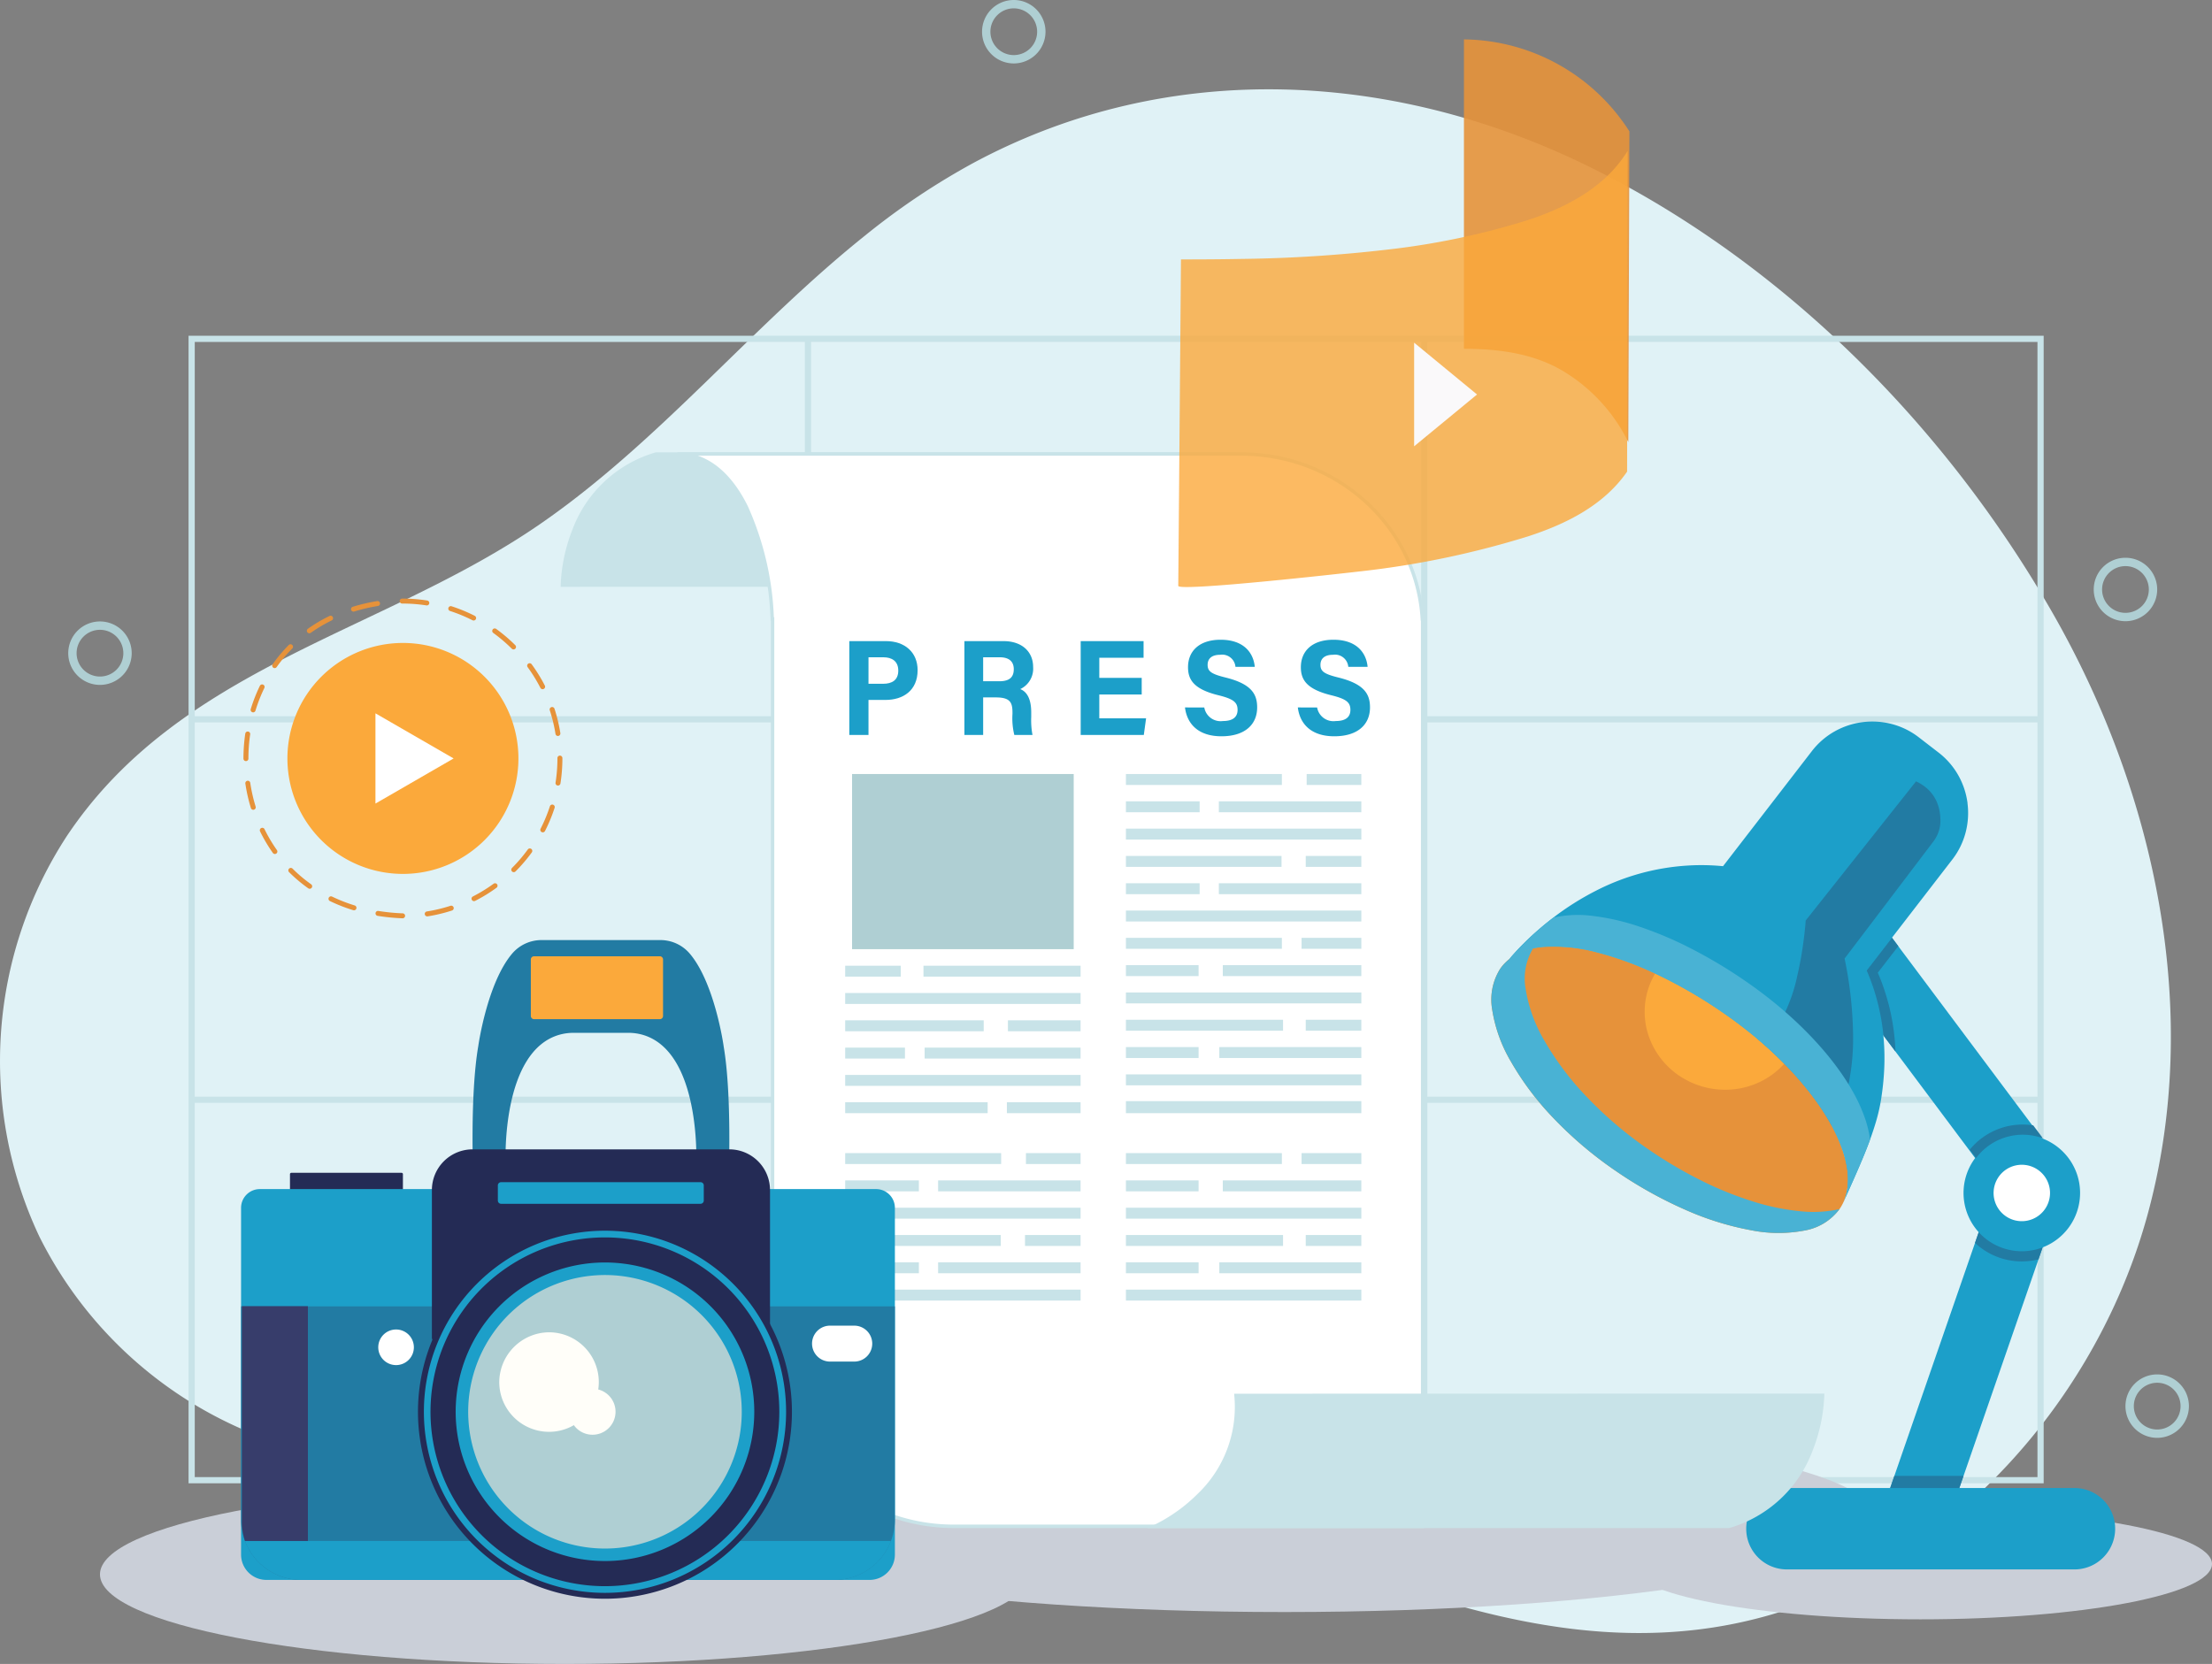 <svg id="グループ_69" data-name="グループ 69" xmlns="http://www.w3.org/2000/svg" xmlns:xlink="http://www.w3.org/1999/xlink" width="301.959" height="227.188" viewBox="0 0 301.959 227.188">
  <rect x="0" y="0" width="301.959" height="227.188" fill="#808080" stroke="none"/>
  <defs>
    <clipPath id="clip-path">
      <rect id="長方形_1770" data-name="長方形 1770" width="301.959" height="227.188" fill="none"/>
    </clipPath>
    <clipPath id="clip-path-3">
      <rect id="長方形_1767" data-name="長方形 1767" width="22.589" height="54.985" fill="none"/>
    </clipPath>
    <clipPath id="clip-path-4">
      <rect id="長方形_1768" data-name="長方形 1768" width="61.351" height="59.568" fill="none"/>
    </clipPath>
  </defs>
  <g id="グループ_68" data-name="グループ 68" clip-path="url(#clip-path)">
    <g id="グループ_67" data-name="グループ 67" transform="translate(0 0)">
      <g id="グループ_66" data-name="グループ 66" clip-path="url(#clip-path)">
        <path id="パス_325" data-name="パス 325" d="M65.873,569.159a4.331,4.331,0,1,1,4.331-4.331,4.336,4.336,0,0,1-4.331,4.331m0-7.521a3.19,3.19,0,1,0,3.19,3.19,3.193,3.193,0,0,0-3.19-3.19" transform="translate(-52.226 -475.647)" fill="#afcfd3"/>
        <path id="パス_326" data-name="パス 326" d="M889.892,8.663a4.331,4.331,0,1,1,4.331-4.331,4.336,4.336,0,0,1-4.331,4.331m0-7.521a3.19,3.19,0,1,0,3.19,3.19,3.193,3.193,0,0,0-3.19-3.19" transform="translate(-751.502 -0.001)" fill="#afcfd3"/>
        <path id="パス_327" data-name="パス 327" d="M1892.362,511.716a4.331,4.331,0,1,1,4.331-4.331,4.336,4.336,0,0,1-4.331,4.331m0-7.521a3.19,3.19,0,1,0,3.19,3.19,3.193,3.193,0,0,0-3.19-3.19" transform="translate(-1602.216 -426.9)" fill="#afcfd3"/>
        <path id="パス_328" data-name="パス 328" d="M1920.971,1248.26a4.331,4.331,0,1,1,4.33-4.331,4.336,4.336,0,0,1-4.33,4.331m0-7.521a3.19,3.19,0,1,0,3.19,3.19,3.193,3.193,0,0,0-3.19-3.19" transform="translate(-1626.493 -1051.944)" fill="#afcfd3"/>
        <path id="パス_329" data-name="パス 329" d="M118.191,100.437c-15.457,12.328-28.118,28.207-44.492,39.49C52.119,154.8,24.543,159.337,9.083,182.569a56.226,56.226,0,0,0-3.7,54.643,56.02,56.02,0,0,0,45.3,30.753c17.943,1.333,34.382-6.563,51.961-8.05,50.31-4.257,97.49,48.238,147.513,25.808,20.944-9.391,36.913-29.4,42.957-51.346,7.591-27.564,1.216-57.737-13.027-82.526C265.6,126.64,243.78,104.564,217.673,91.477c-26.851-13.46-57.864-15.312-84.749-.9a97.658,97.658,0,0,0-14.733,9.858" transform="translate(0 -68.356)" fill="#e0f2f6"/>
        <path id="パス_330" data-name="パス 330" d="M339.133,302.817H170.023V459.5H423.264V302.817ZM255,303.664h83.285v51.1H255Zm83.285,103.043H255v-51.1h83.285ZM170.87,303.664h83.284v51.1H170.87Zm0,51.945h83.284v51.1H170.87Zm83.284,103.043H170.87v-51.1h83.284Zm84.132,0H255v-51.1h83.285Zm84.132,0H339.133v-51.1h83.285Zm0-51.945H339.133v-51.1h83.285ZM339.133,303.664h83.285v51.1H339.133Z" transform="translate(-144.284 -256.976)" fill="#c8e3e8"/>
        <path id="パス_331" data-name="パス 331" d="M90.15,1351.354c0,6.757,28.4,12.234,63.442,12.234s63.442-5.478,63.442-12.234-28.4-12.234-63.442-12.234S90.15,1344.6,90.15,1351.354" transform="translate(-76.503 -1136.4)" fill="#cacfd8"/>
        <path id="パス_332" data-name="パス 332" d="M1468.72,1368.273c0,4.171,17.824,7.553,39.81,7.553s39.81-3.382,39.81-7.553-17.823-7.553-39.81-7.553-39.81,3.382-39.81,7.553" transform="translate(-1246.381 -1154.731)" fill="#cacfd8"/>
        <path id="パス_333" data-name="パス 333" d="M626.082,1294.993c0,7.188,36.063,13.015,80.55,13.015s80.55-5.827,80.55-13.015-36.064-13.015-80.55-13.015-80.55,5.827-80.55,13.015" transform="translate(-531.304 -1087.908)" fill="#cacfd8"/>
        <path id="パス_334" data-name="パス 334" d="M1681.985,867.114l-3.573,2.673-3.574,2.673-11.748-15.708-11.749-15.708,3.574-2.673,3.573-2.673,11.749,15.709Z" transform="translate(-1401.355 -709.186)" fill="#1c9fc9"/>
        <path id="パス_335" data-name="パス 335" d="M1718.73,1094.872l-5.76,16.644-5.76,16.644-.286.828-.286.828-1.153,3.331-1.153,3.331-4.216-1.459-4.217-1.46.647-1.871.647-1.871.287-.828.287-.828,6.265-18.1,6.265-18.1,4.217,1.459Z" transform="translate(-1439.168 -926.651)" fill="#1c9fc9"/>
        <path id="パス_336" data-name="パス 336" d="M1786.518,1031.362a7.955,7.955,0,1,1-2.33-5.625,7.931,7.931,0,0,1,2.33,5.625" transform="translate(-1502.567 -868.48)" fill="#1c9fc9"/>
        <path id="パス_337" data-name="パス 337" d="M1805.421,1054.369a3.852,3.852,0,1,1-1.128-2.723,3.841,3.841,0,0,1,1.128,2.723" transform="translate(-1525.573 -891.487)" fill="#fff"/>
        <path id="パス_338" data-name="パス 338" d="M1619.11,1353.181h-39.4a5.557,5.557,0,0,1,0-11.113h39.4a5.557,5.557,0,0,1,0,11.113" transform="translate(-1335.853 -1138.901)" fill="#1c9fc9"/>
        <path id="パス_339" data-name="パス 339" d="M1393.064,888.305c-.04.09-.081.178-.125.266s-.089.174-.136.259-.1.17-.149.253-.105.165-.161.246a7.541,7.541,0,0,1-4.717,2.924,19,19,0,0,1-7.349-.025,39.857,39.857,0,0,1-8.993-2.8,57.784,57.784,0,0,1-9.649-5.408,53.077,53.077,0,0,1-8.443-7.2,39.291,39.291,0,0,1-5.726-7.645,19.973,19.973,0,0,1-2.547-7.1,7.883,7.883,0,0,1,1.1-5.555c.086-.125.176-.246.271-.362s.193-.23.3-.339.208-.214.319-.316.225-.2.342-.292a9.032,9.032,0,0,1,5.076-1.721,22.825,22.825,0,0,1,7.045.8,45.313,45.313,0,0,1,8.291,3.084,65.287,65.287,0,0,1,8.814,5.142,58.174,58.174,0,0,1,8.085,6.695,41.639,41.639,0,0,1,5.723,7.017,21.5,21.5,0,0,1,2.931,6.609,8.737,8.737,0,0,1-.294,5.472" transform="translate(-1141.375 -724.256)" fill="#e6923a"/>
        <path id="パス_340" data-name="パス 340" d="M1504.474,856.876a10.166,10.166,0,0,1-1.729,3.8,10.5,10.5,0,0,1-3,2.743,10.889,10.889,0,0,1-3.858,1.436,11.224,11.224,0,0,1-8.239-1.855,10.894,10.894,0,0,1-2.87-2.951,10.5,10.5,0,0,1-1.535-3.764,10.212,10.212,0,0,1,1.795-7.968,10.5,10.5,0,0,1,3-2.742,10.889,10.889,0,0,1,3.858-1.436,11.224,11.224,0,0,1,8.239,1.856,10.891,10.891,0,0,1,2.87,2.951,10.487,10.487,0,0,1,1.535,3.764,10.16,10.16,0,0,1-.066,4.172" transform="translate(-1258.548 -716.216)" fill="#fba93b"/>
        <path id="パス_341" data-name="パス 341" d="M1423.482,661.9a10.477,10.477,0,0,0-1.253-3.794,10.316,10.316,0,0,0-2.7-3.121l-.674-.52-.674-.52-.674-.52-.674-.52a10.313,10.313,0,0,0-3.7-1.82,10.513,10.513,0,0,0-7.781,1,10.317,10.317,0,0,0-3.121,2.7l-3.4,4.406-3.4,4.406-2.664,3.45-2.664,3.45a30.207,30.207,0,0,0-4.957-.078,31.591,31.591,0,0,0-12.387,3.426,37.934,37.934,0,0,0-5.789,3.645,40.783,40.783,0,0,0-4.009,3.485c-1.019,1.012-1.712,1.812-2.048,2.217a9.035,9.035,0,0,1,5.076-1.721,22.817,22.817,0,0,1,7.044.8,45.276,45.276,0,0,1,8.291,3.084,65.294,65.294,0,0,1,8.814,5.142q.623.43,1.229.87t1.192.887q.586.448,1.153.9t1.114.917q1.7,1.438,3.2,2.926t2.779,2.988c.851,1,1.627,2,2.319,2.994a30.649,30.649,0,0,1,1.827,2.943,22.174,22.174,0,0,1,1.33,2.913,15.03,15.03,0,0,1,.738,2.739,9.932,9.932,0,0,1,.11,2.5,7.024,7.024,0,0,1-.553,2.208h0c.591-1.319,1.164-2.589,1.7-3.817s1.042-2.416,1.492-3.569.846-2.273,1.171-3.366a24.729,24.729,0,0,0,.743-3.208q.1-.649.18-1.282t.134-1.249q.056-.617.09-1.217t.047-1.185a31.244,31.244,0,0,0-.2-4.3,30.19,30.19,0,0,0-.778-4.149q-.284-1.088-.648-2.14t-.8-2.062l2.447-3.169,2.447-3.169,3.4-4.406,3.4-4.406a10.32,10.32,0,0,0,1.82-3.7,10.485,10.485,0,0,0,.253-3.988" transform="translate(-1154.893 -552.232)" fill="#1c9fc9"/>
        <path id="パス_342" data-name="パス 342" d="M1686.25,854.726a30.227,30.227,0,0,1,.658,3.235,30.84,30.84,0,0,1,.306,3.336l-.823-1.1-.823-1.1q-.118-1.192-.327-2.36t-.505-2.3q-.285-1.088-.648-2.141t-.8-2.062l1.727-2.236,1.727-2.236.428.573.428.573-1.4,1.811-1.4,1.811q.44,1.008.8,2.061t.648,2.14" transform="translate(-1428.462 -717.724)" fill="#227ba3"/>
        <path id="パス_343" data-name="パス 343" d="M1596.811,728.907a54.419,54.419,0,0,1,1.162,10.725,30.344,30.344,0,0,1-.758,7.047,16.594,16.594,0,0,1-1.4,3.865,6.587,6.587,0,0,1-.75,1.178h0a30.8,30.8,0,0,0-1.827-2.943c-.693-.993-1.468-1.994-2.319-2.994s-1.78-2-2.779-2.988-2.069-1.967-3.2-2.926h0c1.384-.19,2.486-1.294,3.36-2.845a22.135,22.135,0,0,0,2-5.521,50.42,50.42,0,0,0,.959-5.378c.183-1.456.247-2.419.247-2.419l3.764-4.747,3.764-4.747,3.764-4.747,3.764-4.747a6.054,6.054,0,0,1,1.714,1.164,5.15,5.15,0,0,1,1.016,1.409,5.741,5.741,0,0,1,.483,1.479,7.108,7.108,0,0,1,.116,1.374,4.6,4.6,0,0,1-.069.748,4.715,4.715,0,0,1-.487,1.406,4.826,4.826,0,0,1-.405.633l-3.029,3.994-3.029,3.994-3.029,3.994Z" transform="translate(-1345.007 -598.036)" fill="#227ba3"/>
        <path id="パス_344" data-name="パス 344" d="M1392.489,890.963a7.542,7.542,0,0,1-4.719,2.919,19.007,19.007,0,0,1-7.348-.027,39.861,39.861,0,0,1-8.99-2.8,57.8,57.8,0,0,1-9.645-5.406,53.069,53.069,0,0,1-8.443-7.2,39.276,39.276,0,0,1-5.726-7.645,19.972,19.972,0,0,1-2.547-7.1,7.882,7.882,0,0,1,1.1-5.555q.129-.187.271-.363t.3-.339q.154-.163.319-.315t.343-.292a6.572,6.572,0,0,1,.7-.486,7.345,7.345,0,0,1,.779-.406,8.476,8.476,0,0,1,.852-.327q.444-.143.921-.248a8.006,8.006,0,0,0-1.012,5.564,20.216,20.216,0,0,0,2.581,7.07,39.451,39.451,0,0,0,5.719,7.6,53.1,53.1,0,0,0,8.4,7.161,59.267,59.267,0,0,0,7.321,4.324,47.559,47.559,0,0,0,7.084,2.857,31.352,31.352,0,0,0,6.419,1.315,16.562,16.562,0,0,0,5.326-.3" transform="translate(-1141.375 -725.883)" fill="#49b2d4"/>
        <path id="パス_345" data-name="パス 345" d="M1410.053,855.926q-.36.986-.776,2t-.875,2.077q-.458,1.058-.952,2.158t-1.008,2.247h0A7.036,7.036,0,0,0,1407,862.2a9.949,9.949,0,0,0-.11-2.5,15.047,15.047,0,0,0-.739-2.739,22.212,22.212,0,0,0-1.33-2.913,30.658,30.658,0,0,0-1.827-2.943c-.693-.993-1.468-1.994-2.32-2.994s-1.78-2-2.779-2.988-2.069-1.967-3.2-2.926q-.547-.462-1.114-.917t-1.154-.9q-.586-.448-1.192-.887t-1.229-.87a65.267,65.267,0,0,0-8.815-5.142,45.3,45.3,0,0,0-8.291-3.084,22.82,22.82,0,0,0-7.045-.8,9.032,9.032,0,0,0-5.076,1.72c.168-.2.425-.5.769-.882s.772-.832,1.283-1.339,1.1-1.067,1.775-1.657,1.421-1.209,2.244-1.835a15.31,15.31,0,0,1,5.272-.237,31.335,31.335,0,0,1,6.418,1.462,50.9,50.9,0,0,1,7.134,3.026,66.538,66.538,0,0,1,7.423,4.453q.623.43,1.229.87t1.192.888q.586.448,1.153.9t1.114.917q1.7,1.438,3.2,2.926c1,.989,1.927,1.988,2.779,2.988s1.627,2,2.319,2.994a30.688,30.688,0,0,1,1.827,2.943q.445.821.8,1.624t.629,1.58a15.844,15.844,0,0,1,.449,1.525,12.677,12.677,0,0,1,.261,1.46" transform="translate(-1154.775 -700.321)" fill="#49b2d4"/>
        <path id="パス_346" data-name="パス 346" d="M1777.087,1018.816l-.431-.575-.43-.575a9.329,9.329,0,0,1,7.231-3.425q.365,0,.724.028t.708.082l.662.885.662.884a7.982,7.982,0,0,0-6.374.378,7.989,7.989,0,0,0-2.752,2.32" transform="translate(-1507.335 -860.701)" fill="#227ba3"/>
        <path id="パス_347" data-name="パス 347" d="M1790.183,1113.42l-.282.815-.282.815a9.211,9.211,0,0,1-1.117.209,9.5,9.5,0,0,1-1.16.071,9.306,9.306,0,0,1-6.389-2.527l.253-.73.253-.731a7.96,7.96,0,0,0,8.724,2.077" transform="translate(-1511.347 -943.104)" fill="#227ba3"/>
        <path id="パス_348" data-name="パス 348" d="M1714.465,1331.122l-.286.828-.287.829h-9.444l.287-.829.287-.828h9.443Z" transform="translate(-1446.423 -1129.613)" fill="#227ba3"/>
        <path id="パス_349" data-name="パス 349" d="M507.125,427.427s0-14.086,12.781-17.893h78.333s-12.234,5.425-11.039,17.875Z" transform="translate(-430.355 -347.538)" fill="#c8e3e8"/>
        <path id="パス_350" data-name="パス 350" d="M598.031,407.992l-1.006.447a22.124,22.124,0,0,0-5.908,4.232,16.406,16.406,0,0,0-4.994,13.408l.025.256-80.331.018h-.233v-.233a22.961,22.961,0,0,1,1.614-7.605A17.264,17.264,0,0,1,518.531,408l.033-.01h79.467Zm-90.394,10.679a22.893,22.893,0,0,0-1.581,7.214l79.58-.018a16.873,16.873,0,0,1,5.162-13.538,23.4,23.4,0,0,1,5.163-3.871H518.632a16.809,16.809,0,0,0-11,10.213" transform="translate(-429.046 -346.229)" fill="#c8e3e8"/>
        <path id="パス_351" data-name="パス 351" d="M687.821,409.452c13.174,0,23.942,9.961,24.7,22.521h.044V555.866h-64c-13.174,0-23.942-9.96-24.7-22.521h-.044V431.973h-.045c-.594-10.835-4.581-22.522-12.95-22.522Z" transform="translate(-518.361 -347.467)" fill="#fff"/>
        <path id="パス_352" data-name="パス 352" d="M623.65,532.27h-.059V430.9h-.032l-.012-.221a40.4,40.4,0,0,0-3.535-15.233c-2.289-4.624-5.464-7.068-9.181-7.068v-.467h76.991c13.136,0,24.038,9.874,24.918,22.521h.059v124.36h-64.23c-13.136,0-24.038-9.875-24.918-22.521M712.332,430.9H712.3l-.013-.219c-.754-12.506-11.5-22.3-24.467-22.3H613.633c2.7.935,5.014,3.26,6.8,6.861A40.687,40.687,0,0,1,624,430.432h.057V531.8h.031l.013.22c.754,12.506,11.5,22.3,24.467,22.3h63.763Z" transform="translate(-518.361 -346.159)" fill="#c8e3e8"/>
        <path id="パス_353" data-name="パス 353" d="M1132.747,1258.434s0,14.086-12.781,17.893h-78.333s12.234-5.425,11.04-17.875Z" transform="translate(-883.947 -1067.929)" fill="#c8e3e8"/>
        <path id="パス_354" data-name="パス 354" d="M1034.366,1275.252l1.006-.447a22.137,22.137,0,0,0,5.908-4.232,16.406,16.406,0,0,0,4.994-13.408l-.024-.256,80.331-.018h.233v.234a22.965,22.965,0,0,1-1.614,7.606,17.264,17.264,0,0,1-11.334,10.511l-.033.01h-79.467Zm90.394-10.679a22.892,22.892,0,0,0,1.581-7.214l-79.58.018a16.873,16.873,0,0,1-5.162,13.538,23.387,23.387,0,0,1-5.163,3.87h77.329a16.808,16.808,0,0,0,11-10.213" transform="translate(-877.78 -1066.62)" fill="#c8e3e8"/>
        <path id="パス_355" data-name="パス 355" d="M765.856,578.229h5.007c2.572,0,4.318,1.533,4.318,3.969,0,2.784-1.991,4.062-4.379,4.062h-2.327v4.786h-2.619Zm2.619,5.825h2c1.211,0,2.067-.494,2.067-1.8s-.9-1.816-2.013-1.816h-2.052Z" transform="translate(-649.918 -490.695)" fill="#1c9fc9"/>
        <path id="パス_356" data-name="パス 356" d="M872.219,585.916v5.13h-2.558V578.229h5.319c2.639,0,4.06,1.539,4.06,3.519a3.08,3.08,0,0,1-1.759,3.033c.6.234,1.5.9,1.5,3.189v.633a10.809,10.809,0,0,0,.174,2.443h-2.481a9.514,9.514,0,0,1-.253-2.878v-.187c0-1.4-.334-2.065-2.285-2.065Zm0-2.206h2.194c1.433,0,1.986-.577,1.986-1.649,0-1.043-.643-1.626-1.923-1.626h-2.257Z" transform="translate(-738.009 -490.695)" fill="#1c9fc9"/>
        <path id="パス_357" data-name="パス 357" d="M982.838,585.518h-5.789v3.256h6.386l-.31,2.271h-8.616V578.229h8.583V580.5h-6.043v2.746h5.789Z" transform="translate(-826.984 -490.695)" fill="#1c9fc9"/>
        <path id="パス_358" data-name="パス 358" d="M1071.179,586.248a2.261,2.261,0,0,0,2.549,1.851c1.4,0,1.995-.584,1.995-1.523,0-1.043-.584-1.5-2.654-2.006-3.294-.819-4.109-2.087-4.109-3.818,0-2.234,1.578-3.751,4.444-3.751,3.214,0,4.494,1.829,4.668,3.7h-2.637a1.822,1.822,0,0,0-2.1-1.645c-1.062,0-1.7.465-1.7,1.375,0,.891.514,1.252,2.47,1.733,3.521.878,4.292,2.265,4.292,4.072,0,2.34-1.672,3.946-4.872,3.946-3.073,0-4.691-1.6-4.981-3.938Z" transform="translate(-906.783 -489.654)" fill="#1c9fc9"/>
        <path id="パス_359" data-name="パス 359" d="M1172.9,586.248a2.261,2.261,0,0,0,2.549,1.851c1.4,0,1.995-.584,1.995-1.523,0-1.043-.584-1.5-2.654-2.006-3.294-.819-4.109-2.087-4.109-3.818,0-2.234,1.578-3.751,4.444-3.751,3.214,0,4.495,1.829,4.668,3.7h-2.637a1.822,1.822,0,0,0-2.1-1.645c-1.062,0-1.7.465-1.7,1.375,0,.891.514,1.252,2.47,1.733,3.521.878,4.293,2.265,4.293,4.072,0,2.34-1.672,3.946-4.872,3.946-3.073,0-4.691-1.6-4.981-3.938Z" transform="translate(-993.101 -489.654)" fill="#1c9fc9"/>
        <rect id="長方形_1715" data-name="長方形 1715" width="30.256" height="23.913" transform="translate(116.314 105.681)" fill="#afcfd3"/>
        <rect id="長方形_1716" data-name="長方形 1716" width="19.449" height="1.493" transform="translate(128.061 172.35)" fill="#c8e3e8"/>
        <rect id="長方形_1717" data-name="長方形 1717" width="10.062" height="1.493" transform="translate(115.375 172.35)" fill="#c8e3e8"/>
        <rect id="長方形_1718" data-name="長方形 1718" width="19.449" height="1.493" transform="translate(128.061 161.166)" fill="#c8e3e8"/>
        <rect id="長方形_1719" data-name="長方形 1719" width="10.062" height="1.493" transform="translate(115.375 161.166)" fill="#c8e3e8"/>
        <rect id="長方形_1720" data-name="長方形 1720" width="7.461" height="1.493" transform="translate(140.049 157.438)" fill="#c8e3e8"/>
        <rect id="長方形_1721" data-name="長方形 1721" width="21.289" height="1.493" transform="translate(115.375 157.438)" fill="#c8e3e8"/>
        <rect id="長方形_1722" data-name="長方形 1722" width="32.136" height="1.493" transform="translate(115.375 176.079)" fill="#c8e3e8"/>
        <rect id="長方形_1723" data-name="長方形 1723" width="32.136" height="1.493" transform="translate(115.375 164.894)" fill="#c8e3e8"/>
        <rect id="長方形_1724" data-name="長方形 1724" width="7.588" height="1.493" transform="translate(139.922 168.622)" fill="#c8e3e8"/>
        <rect id="長方形_1725" data-name="長方形 1725" width="21.241" height="1.493" transform="translate(115.375 168.622)" fill="#c8e3e8"/>
        <rect id="長方形_1726" data-name="長方形 1726" width="19.449" height="1.493" transform="translate(115.375 150.493)" fill="#c8e3e8"/>
        <rect id="長方形_1727" data-name="長方形 1727" width="10.062" height="1.493" transform="translate(137.449 150.493)" fill="#c8e3e8"/>
        <rect id="長方形_1728" data-name="長方形 1728" width="8.159" height="1.493" transform="translate(115.375 143.037)" fill="#c8e3e8"/>
        <rect id="長方形_1729" data-name="長方形 1729" width="21.289" height="1.493" transform="translate(126.221 143.037)" fill="#c8e3e8"/>
        <rect id="長方形_1730" data-name="長方形 1730" width="32.136" height="1.493" transform="translate(115.375 135.581)" fill="#c8e3e8"/>
        <rect id="長方形_1731" data-name="長方形 1731" width="32.136" height="1.493" transform="translate(115.375 146.765)" fill="#c8e3e8"/>
        <rect id="長方形_1732" data-name="長方形 1732" width="18.91" height="1.493" transform="translate(115.375 139.309)" fill="#c8e3e8"/>
        <rect id="長方形_1733" data-name="長方形 1733" width="9.919" height="1.493" transform="translate(137.591 139.309)" fill="#c8e3e8"/>
        <rect id="長方形_1734" data-name="長方形 1734" width="7.588" height="1.493" transform="translate(115.375 131.853)" fill="#c8e3e8"/>
        <rect id="長方形_1735" data-name="長方形 1735" width="21.448" height="1.493" transform="translate(126.063 131.853)" fill="#c8e3e8"/>
        <rect id="長方形_1736" data-name="長方形 1736" width="32.136" height="1.644" transform="translate(153.699 150.342)" fill="#c8e3e8"/>
        <rect id="長方形_1737" data-name="長方形 1737" width="32.136" height="1.493" transform="translate(153.699 146.69)" fill="#c8e3e8"/>
        <rect id="長方形_1738" data-name="長方形 1738" width="19.449" height="1.493" transform="translate(166.385 120.593)" fill="#c8e3e8"/>
        <rect id="長方形_1739" data-name="長方形 1739" width="10.062" height="1.493" transform="translate(153.699 120.593)" fill="#c8e3e8"/>
        <rect id="長方形_1740" data-name="長方形 1740" width="19.449" height="1.493" transform="translate(166.385 109.409)" fill="#c8e3e8"/>
        <rect id="長方形_1741" data-name="長方形 1741" width="10.062" height="1.493" transform="translate(153.699 109.409)" fill="#c8e3e8"/>
        <rect id="長方形_1742" data-name="長方形 1742" width="8.159" height="1.493" transform="translate(177.676 128.049)" fill="#c8e3e8"/>
        <rect id="長方形_1743" data-name="長方形 1743" width="21.289" height="1.493" transform="translate(153.699 128.049)" fill="#c8e3e8"/>
        <rect id="長方形_1744" data-name="長方形 1744" width="32.136" height="1.493" transform="translate(153.699 135.505)" fill="#c8e3e8"/>
        <rect id="長方形_1745" data-name="長方形 1745" width="7.461" height="1.493" transform="translate(178.373 105.681)" fill="#c8e3e8"/>
        <rect id="長方形_1746" data-name="長方形 1746" width="21.289" height="1.493" transform="translate(153.699 105.681)" fill="#c8e3e8"/>
        <rect id="長方形_1747" data-name="長方形 1747" width="32.136" height="1.493" transform="translate(153.699 124.321)" fill="#c8e3e8"/>
        <rect id="長方形_1748" data-name="長方形 1748" width="32.136" height="1.493" transform="translate(153.699 113.137)" fill="#c8e3e8"/>
        <rect id="長方形_1749" data-name="長方形 1749" width="7.588" height="1.493" transform="translate(178.246 116.865)" fill="#c8e3e8"/>
        <rect id="長方形_1750" data-name="長方形 1750" width="21.241" height="1.493" transform="translate(153.699 116.865)" fill="#c8e3e8"/>
        <rect id="長方形_1751" data-name="長方形 1751" width="18.91" height="1.493" transform="translate(166.924 131.777)" fill="#c8e3e8"/>
        <rect id="長方形_1752" data-name="長方形 1752" width="9.919" height="1.493" transform="translate(153.699 131.777)" fill="#c8e3e8"/>
        <rect id="長方形_1753" data-name="長方形 1753" width="7.588" height="1.493" transform="translate(178.246 139.234)" fill="#c8e3e8"/>
        <rect id="長方形_1754" data-name="長方形 1754" width="21.448" height="1.493" transform="translate(153.699 139.234)" fill="#c8e3e8"/>
        <rect id="長方形_1755" data-name="長方形 1755" width="19.386" height="1.493" transform="translate(166.448 142.961)" fill="#c8e3e8"/>
        <rect id="長方形_1756" data-name="長方形 1756" width="9.919" height="1.493" transform="translate(153.699 142.961)" fill="#c8e3e8"/>
        <rect id="長方形_1757" data-name="長方形 1757" width="32.136" height="1.493" transform="translate(153.699 176.079)" fill="#c8e3e8"/>
        <rect id="長方形_1758" data-name="長方形 1758" width="8.159" height="1.493" transform="translate(177.676 157.438)" fill="#c8e3e8"/>
        <rect id="長方形_1759" data-name="長方形 1759" width="21.289" height="1.493" transform="translate(153.699 157.438)" fill="#c8e3e8"/>
        <rect id="長方形_1760" data-name="長方形 1760" width="32.136" height="1.493" transform="translate(153.699 164.894)" fill="#c8e3e8"/>
        <rect id="長方形_1761" data-name="長方形 1761" width="18.91" height="1.493" transform="translate(166.924 161.166)" fill="#c8e3e8"/>
        <rect id="長方形_1762" data-name="長方形 1762" width="9.919" height="1.493" transform="translate(153.699 161.166)" fill="#c8e3e8"/>
        <rect id="長方形_1763" data-name="長方形 1763" width="7.588" height="1.493" transform="translate(178.246 168.622)" fill="#c8e3e8"/>
        <rect id="長方形_1764" data-name="長方形 1764" width="21.448" height="1.493" transform="translate(153.699 168.622)" fill="#c8e3e8"/>
        <rect id="長方形_1765" data-name="長方形 1765" width="19.386" height="1.493" transform="translate(166.448 172.35)" fill="#c8e3e8"/>
        <rect id="長方形_1766" data-name="長方形 1766" width="9.919" height="1.493" transform="translate(153.699 172.35)" fill="#c8e3e8"/>
        <path id="パス_360" data-name="パス 360" d="M276.726,1062.818H261.671a.181.181,0,0,1-.181-.181v-4.675a.181.181,0,0,1,.181-.181h15.056a.181.181,0,0,1,.181.181v4.675a.181.181,0,0,1-.181.181" transform="translate(-221.905 -897.651)" fill="#242b55"/>
        <path id="パス_361" data-name="パス 361" d="M460.385,862.329s-1.192-8.543-4.606-12.593a5.258,5.258,0,0,0-4.022-1.867H435.524a5.259,5.259,0,0,0-4.022,1.867c-3.414,4.051-4.605,12.593-4.605,12.593-1.157,6.68-.694,17.894-.694,17.894l4.49,0-.065-2.093s-.622-15.141,7.4-17.351a7.073,7.073,0,0,1,1.878-.246h7.467a7.073,7.073,0,0,1,1.878.246c8.024,2.211,7.4,17.351,7.4,17.351l-.065,2.093,4.49,0s.463-11.214-.694-17.894" transform="translate(-361.605 -719.516)" fill="#227ba3"/>
        <path id="パス_362" data-name="パス 362" d="M304.08,1072.467H219.933a2.561,2.561,0,0,0-2.553,2.553v47.36a3.457,3.457,0,0,0,3.447,3.447h82.359a3.457,3.457,0,0,0,3.447-3.447v-47.36a2.561,2.561,0,0,0-2.553-2.553" transform="translate(-184.472 -910.114)" fill="#1c9fc9"/>
        <path id="パス_363" data-name="パス 363" d="M306.632,1178.257v29.122a8.251,8.251,0,0,1-8.228,8.223H225.6a8.216,8.216,0,0,1-7.689-5.312,8.1,8.1,0,0,1-.532-2.911v-29.122Z" transform="translate(-184.471 -999.889)" fill="#227ba3"/>
        <path id="パス_364" data-name="パス 364" d="M309.07,1389.854a8.208,8.208,0,0,1-7.687,5.313h-72.8a8.216,8.216,0,0,1-7.69-5.313Z" transform="translate(-187.45 -1179.454)" fill="#1c9fc9"/>
        <path id="パス_365" data-name="パス 365" d="M345.956,1201.524a2.431,2.431,0,1,1-2.424-2.431,2.43,2.43,0,0,1,2.424,2.431" transform="translate(-289.458 -1017.571)" fill="#fff"/>
        <path id="パス_366" data-name="パス 366" d="M740.469,1198.073a2.454,2.454,0,0,1-2.456,2.451h-3.308a2.453,2.453,0,1,1,0-4.906h3.308a2.456,2.456,0,0,1,2.456,2.455" transform="translate(-621.4 -1014.621)" fill="#fff"/>
        <path id="パス_367" data-name="パス 367" d="M435.182,1062.785H389.9a.438.438,0,0,1-.437-.437v-20.193a5.558,5.558,0,0,1,5.542-5.542h35.072a5.558,5.558,0,0,1,5.542,5.542v20.193a.438.438,0,0,1-.437.437" transform="translate(-330.505 -879.687)" fill="#242b55"/>
        <path id="パス_368" data-name="パス 368" d="M496.285,871.072H479.115a.439.439,0,0,1-.437-.437V862.92a.439.439,0,0,1,.438-.437h17.171a.439.439,0,0,1,.438.437v7.714a.439.439,0,0,1-.438.437" transform="translate(-406.213 -731.918)" fill="#fba93b"/>
        <path id="パス_369" data-name="パス 369" d="M476.612,1069.2H449.378a.439.439,0,0,1-.438-.437v-2.075a.439.439,0,0,1,.438-.437h27.235a.439.439,0,0,1,.437.437v2.075a.439.439,0,0,1-.437.437" transform="translate(-380.978 -904.841)" fill="#1c9fc9"/>
        <path id="パス_370" data-name="パス 370" d="M427.963,1130.234a25.525,25.525,0,1,1-25.522-25.522,25.531,25.531,0,0,1,25.522,25.522" transform="translate(-319.856 -937.478)" fill="#242b55"/>
        <path id="パス_371" data-name="パス 371" d="M406.934,1109.991a24.723,24.723,0,1,0,24.725,24.723,24.724,24.724,0,0,0-24.725-24.723m0,48.534a23.809,23.809,0,1,1,23.8-23.811,23.811,23.811,0,0,1-23.8,23.811" transform="translate(-324.349 -941.957)" fill="#1c9fc9"/>
        <path id="パス_372" data-name="パス 372" d="M451.651,1159.04a20.381,20.381,0,1,1-20.379-20.384,20.383,20.383,0,0,1,20.379,20.384" transform="translate(-348.686 -966.283)" fill="#1c9fc9"/>
        <path id="パス_373" data-name="パス 373" d="M455.63,1157.213a18.672,18.672,0,1,1-26.192-3.348,18.67,18.67,0,0,1,26.192,3.348" transform="translate(-358.275 -975.877)" fill="#afcfd3"/>
        <path id="パス_374" data-name="パス 374" d="M513.573,1255.676a3.14,3.14,0,1,0,3.135-3.145,3.136,3.136,0,0,0-3.135,3.145" transform="translate(-435.827 -1062.919)" fill="#fffef9"/>
        <path id="パス_375" data-name="パス 375" d="M450.209,1208.536a6.794,6.794,0,1,0,6.792-6.912,6.853,6.853,0,0,0-6.792,6.912" transform="translate(-382.055 -1019.719)" fill="#fffef9"/>
        <path id="パス_376" data-name="パス 376" d="M227.166,1178.068v32.061h-8.593a8.629,8.629,0,0,1-.413-2.911v-29.151Z" transform="translate(-185.134 -999.728)" fill="#373d6b"/>
        <path id="パス_377" data-name="パス 377" d="M290.711,595.669A15.767,15.767,0,1,1,274.944,579.9a15.767,15.767,0,0,1,15.767,15.767" transform="translate(-219.942 -492.115)" fill="#fba93b"/>
        <path id="パス_378" data-name="パス 378" d="M241.261,583.536h-.025a28.343,28.343,0,0,1-3.384-.334.338.338,0,0,1,.108-.668,27.664,27.664,0,0,0,3.3.326h.005a.338.338,0,0,1,0,.677m3.36-.263a.338.338,0,0,1-.052-.672,21.09,21.09,0,0,0,3.226-.773.338.338,0,0,1,.209.643,21.747,21.747,0,0,1-3.33.8.328.328,0,0,1-.053,0m-10-.828a.344.344,0,0,1-.1-.015,22.45,22.45,0,0,1-3.186-1.248.338.338,0,0,1,.295-.609,21.753,21.753,0,0,0,3.089,1.21.338.338,0,0,1-.1.662m16.39-1.25a.338.338,0,0,1-.154-.64,21.229,21.229,0,0,0,2.826-1.736.338.338,0,0,1,.4.547,21.916,21.916,0,0,1-2.916,1.792.337.337,0,0,1-.154.037m-22.43-1.689a.337.337,0,0,1-.2-.062,20.3,20.3,0,0,1-2.621-2.208.338.338,0,1,1,.478-.479,19.607,19.607,0,0,0,2.533,2.134.338.338,0,0,1-.2.615m27.863-2.266a.338.338,0,0,1-.239-.578,21.269,21.269,0,0,0,2.156-2.523.338.338,0,0,1,.547.4,22.021,22.021,0,0,1-2.225,2.6.337.337,0,0,1-.239.1M223.83,574.76a.338.338,0,0,1-.276-.143,21.1,21.1,0,0,1-1.748-2.947.338.338,0,1,1,.608-.3,20.423,20.423,0,0,0,1.692,2.852.339.339,0,0,1-.276.534M260.4,571.8a.338.338,0,0,1-.3-.492,21.085,21.085,0,0,0,1.271-3.066.338.338,0,0,1,.644.209,21.777,21.777,0,0,1-1.312,3.165.339.339,0,0,1-.3.185m-39.527-3.08a.338.338,0,0,1-.323-.239,22.868,22.868,0,0,1-.756-3.338.338.338,0,0,1,.669-.1,22.171,22.171,0,0,0,.734,3.239.338.338,0,0,1-.324.438m41.6-3.313a.326.326,0,0,1-.053,0,.338.338,0,0,1-.282-.387,21.4,21.4,0,0,0,.257-3.308v-.05a.338.338,0,0,1,.677,0v.05a22.082,22.082,0,0,1-.265,3.413.338.338,0,0,1-.334.286m-42.6-3.338a.338.338,0,0,1-.338-.338v-.024a23.374,23.374,0,0,1,.248-3.389.338.338,0,1,1,.669.1,22.686,22.686,0,0,0-.24,3.29v.024a.339.339,0,0,1-.338.338m42.59-3.432a.339.339,0,0,1-.334-.285,21.074,21.074,0,0,0-.779-3.224.338.338,0,1,1,.643-.21,21.77,21.77,0,0,1,.8,3.328.338.338,0,0,1-.281.387.331.331,0,0,1-.054,0m-41.607-3.222a.339.339,0,0,1-.324-.437,22.021,22.021,0,0,1,1.25-3.187.338.338,0,0,1,.609.3,21.333,21.333,0,0,0-1.211,3.089.339.339,0,0,1-.324.24m39.519-3.166a.338.338,0,0,1-.3-.184,21.254,21.254,0,0,0-1.741-2.823.338.338,0,1,1,.546-.4,21.9,21.9,0,0,1,1.8,2.913.338.338,0,0,1-.3.493M223.8,549.379a.338.338,0,0,1-.276-.534,20.444,20.444,0,0,1,2.2-2.623.338.338,0,1,1,.479.477,19.769,19.769,0,0,0-2.132,2.536.338.338,0,0,1-.277.143m32.611-2.552a.337.337,0,0,1-.239-.1,21.347,21.347,0,0,0-2.527-2.152.338.338,0,1,1,.4-.548,21.992,21.992,0,0,1,2.607,2.22.338.338,0,0,1-.239.578m-27.871-2.205a.338.338,0,0,1-.2-.614,20.909,20.909,0,0,1,2.946-1.746.338.338,0,1,1,.3.608,20.258,20.258,0,0,0-2.851,1.689.337.337,0,0,1-.2.063m22.427-1.739a.336.336,0,0,1-.153-.037,21.089,21.089,0,0,0-3.069-1.266.338.338,0,1,1,.208-.644,21.762,21.762,0,0,1,3.167,1.306.338.338,0,0,1-.154.64m-16.394-1.214a.338.338,0,0,1-.1-.662,24.9,24.9,0,0,1,3.327-.778.338.338,0,0,1,.109.668,24.2,24.2,0,0,0-3.236.756.335.335,0,0,1-.1.015m10-.85a.348.348,0,0,1-.052,0,21.38,21.38,0,0,0-3.264-.251h-.031a.338.338,0,0,1-.027-.676h.051a22.081,22.081,0,0,1,3.374.259.338.338,0,0,1-.052.673" transform="translate(-186.304 -458.157)" fill="#e6923a"/>
        <path id="パス_379" data-name="パス 379" d="M349.234,649.522l-10.67-6.16v12.321Z" transform="translate(-287.311 -545.968)" fill="#fff"/>
        <g id="グループ_62" data-name="グループ 62" transform="translate(199.841 5.38)" opacity="0.9">
          <g id="グループ_61" data-name="グループ 61">
            <g id="グループ_60" data-name="グループ 60" clip-path="url(#clip-path-3)">
              <path id="パス_380" data-name="パス 380" d="M1342.542,90.524l.152-42.423a27.116,27.116,0,0,0-22.59-12.562V77.785c4.578,0,9.211.584,13.195,2.84a23.248,23.248,0,0,1,9.243,9.9" transform="translate(-1320.103 -35.539)" fill="#e6923a"/>
            </g>
          </g>
        </g>
        <g id="グループ_65" data-name="グループ 65" transform="translate(160.843 20.583)" opacity="0.8">
          <g id="グループ_64" data-name="グループ 64">
            <g id="グループ_63" data-name="グループ 63" clip-path="url(#clip-path-4)">
              <path id="パス_381" data-name="パス 381" d="M1123.76,179.782l.08-43.808c-2.991,4.924-8.325,7.732-13.639,9.468a102.236,102.236,0,0,1-19.09,4.018,190.67,190.67,0,0,1-19.764,1.278c-2.83.055-5.659.072-8.489.072l-.37,44.567c0,.824,22.653-1.715,24.5-1.937a122.876,122.876,0,0,0,23.15-4.786c5.224-1.684,10.418-4.236,13.622-8.873" transform="translate(-1062.487 -135.973)" fill="#fba93b"/>
            </g>
          </g>
        </g>
        <path id="パス_382" data-name="パス 382" d="M1283.785,316.147l-8.587,7.073V309.074Z" transform="translate(-1082.155 -262.285)" fill="#faf9fa"/>
      </g>
    </g>
  </g>
</svg>
